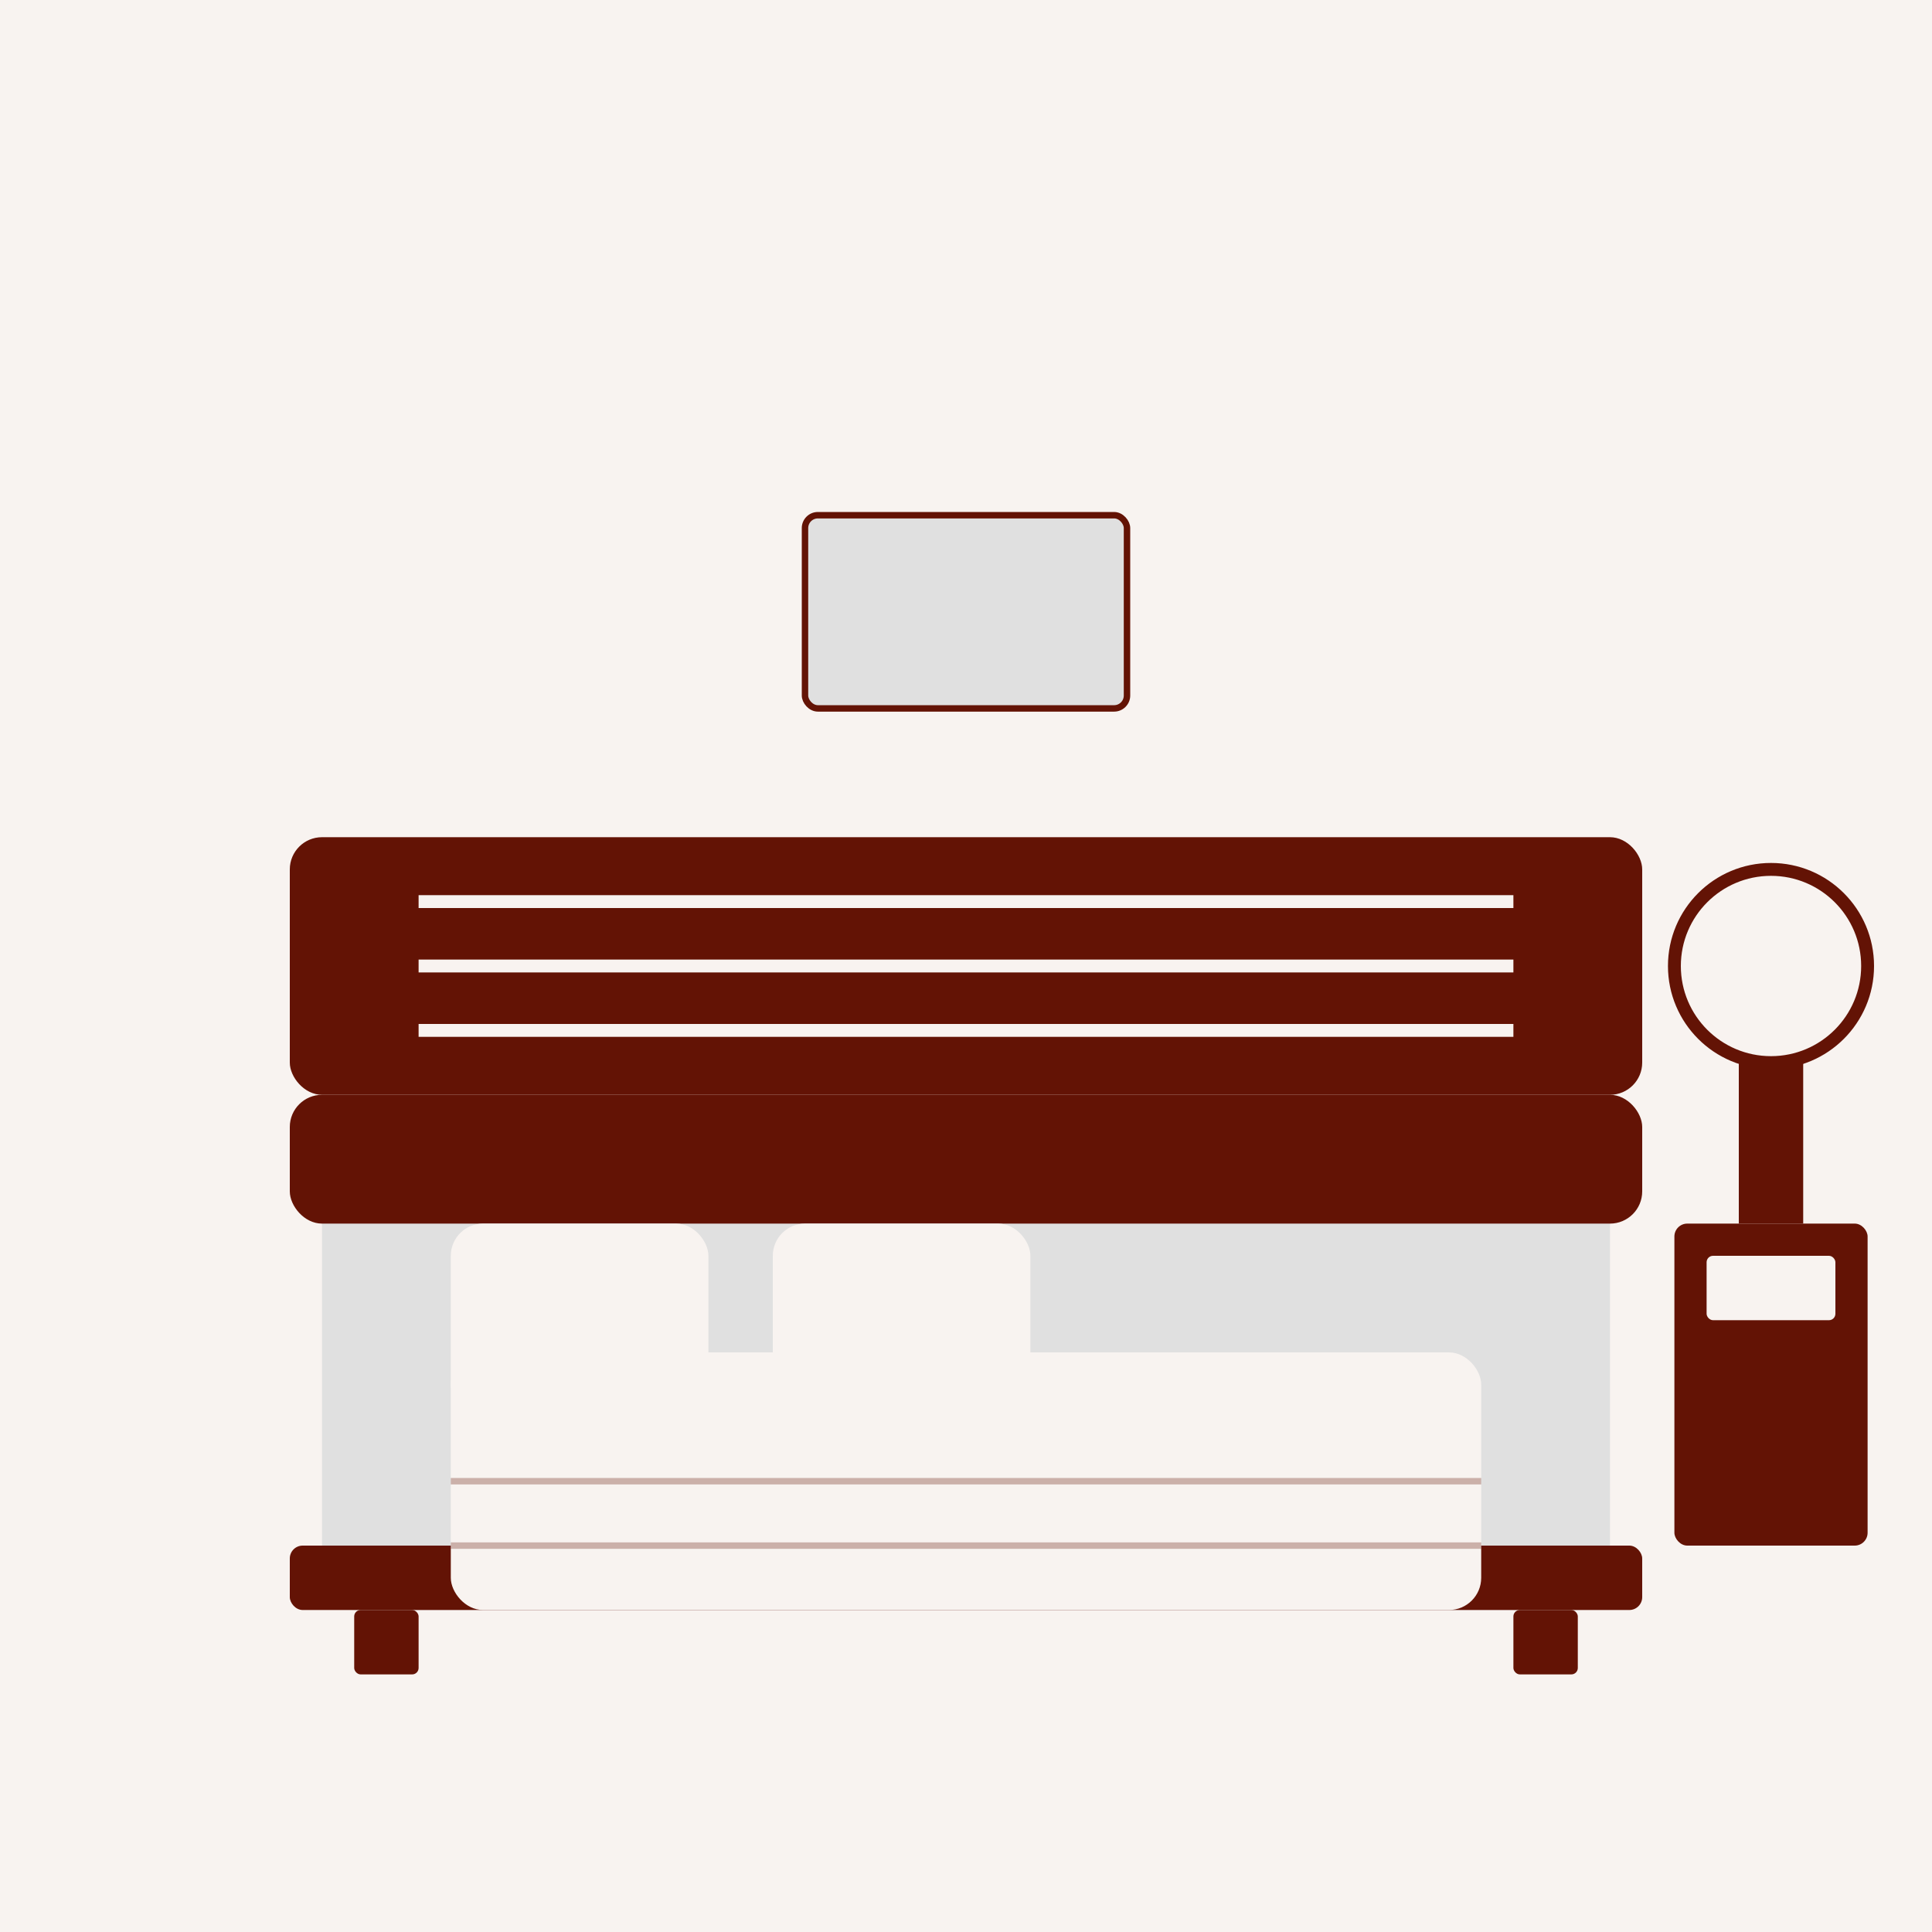 <svg width="300" height="300" viewBox="0 0 300 300" fill="none" xmlns="http://www.w3.org/2000/svg">
  <rect width="300" height="300" fill="#F8F3F0"/>
  
  <!-- Bedroom bed -->
  <rect x="50" y="180" width="200" height="70" rx="5" fill="#E0E0E0"/>
  <rect x="45" y="170" width="210" height="20" rx="5" fill="#631305"/>
  <rect x="45" y="240" width="210" height="10" rx="2" fill="#631305"/>
  
  <!-- Bed legs -->
  <rect x="55" y="250" width="10" height="10" rx="1" fill="#631305"/>
  <rect x="235" y="250" width="10" height="10" rx="1" fill="#631305"/>
  
  <!-- Bed headboard -->
  <rect x="45" y="130" width="210" height="40" rx="5" fill="#631305"/>
  <path d="M65 140H235" stroke="#F8F3F0" stroke-width="2"/>
  <path d="M65 150H235" stroke="#F8F3F0" stroke-width="2"/>
  <path d="M65 160H235" stroke="#F8F3F0" stroke-width="2"/>
  
  <!-- Pillows -->
  <rect x="70" y="190" width="40" height="30" rx="5" fill="#F8F3F0"/>
  <rect x="120" y="190" width="40" height="30" rx="5" fill="#F8F3F0"/>
  
  <!-- Blanket -->
  <rect x="70" y="210" width="160" height="40" rx="5" fill="#F8F3F0"/>
  <path d="M70 230H230" stroke="#631305" stroke-width="1" stroke-opacity="0.3"/>
  <path d="M70 240H230" stroke="#631305" stroke-width="1" stroke-opacity="0.3"/>
  
  <!-- Nightstand -->
  <rect x="260" y="190" width="30" height="50" rx="2" fill="#631305"/>
  <rect x="265" y="195" width="20" height="10" rx="1" fill="#F8F3F0"/>
  
  <!-- Lamp on nightstand -->
  <rect x="270" y="160" width="10" height="30" fill="#631305"/>
  <circle cx="275" cy="150" r="15" fill="#F8F3F0" stroke="#631305" stroke-width="2"/>
  
  <!-- Artwork above bed -->
  <rect x="125" y="80" width="50" height="30" rx="2" fill="#E0E0E0" stroke="#631305" stroke-width="1"/>
</svg>